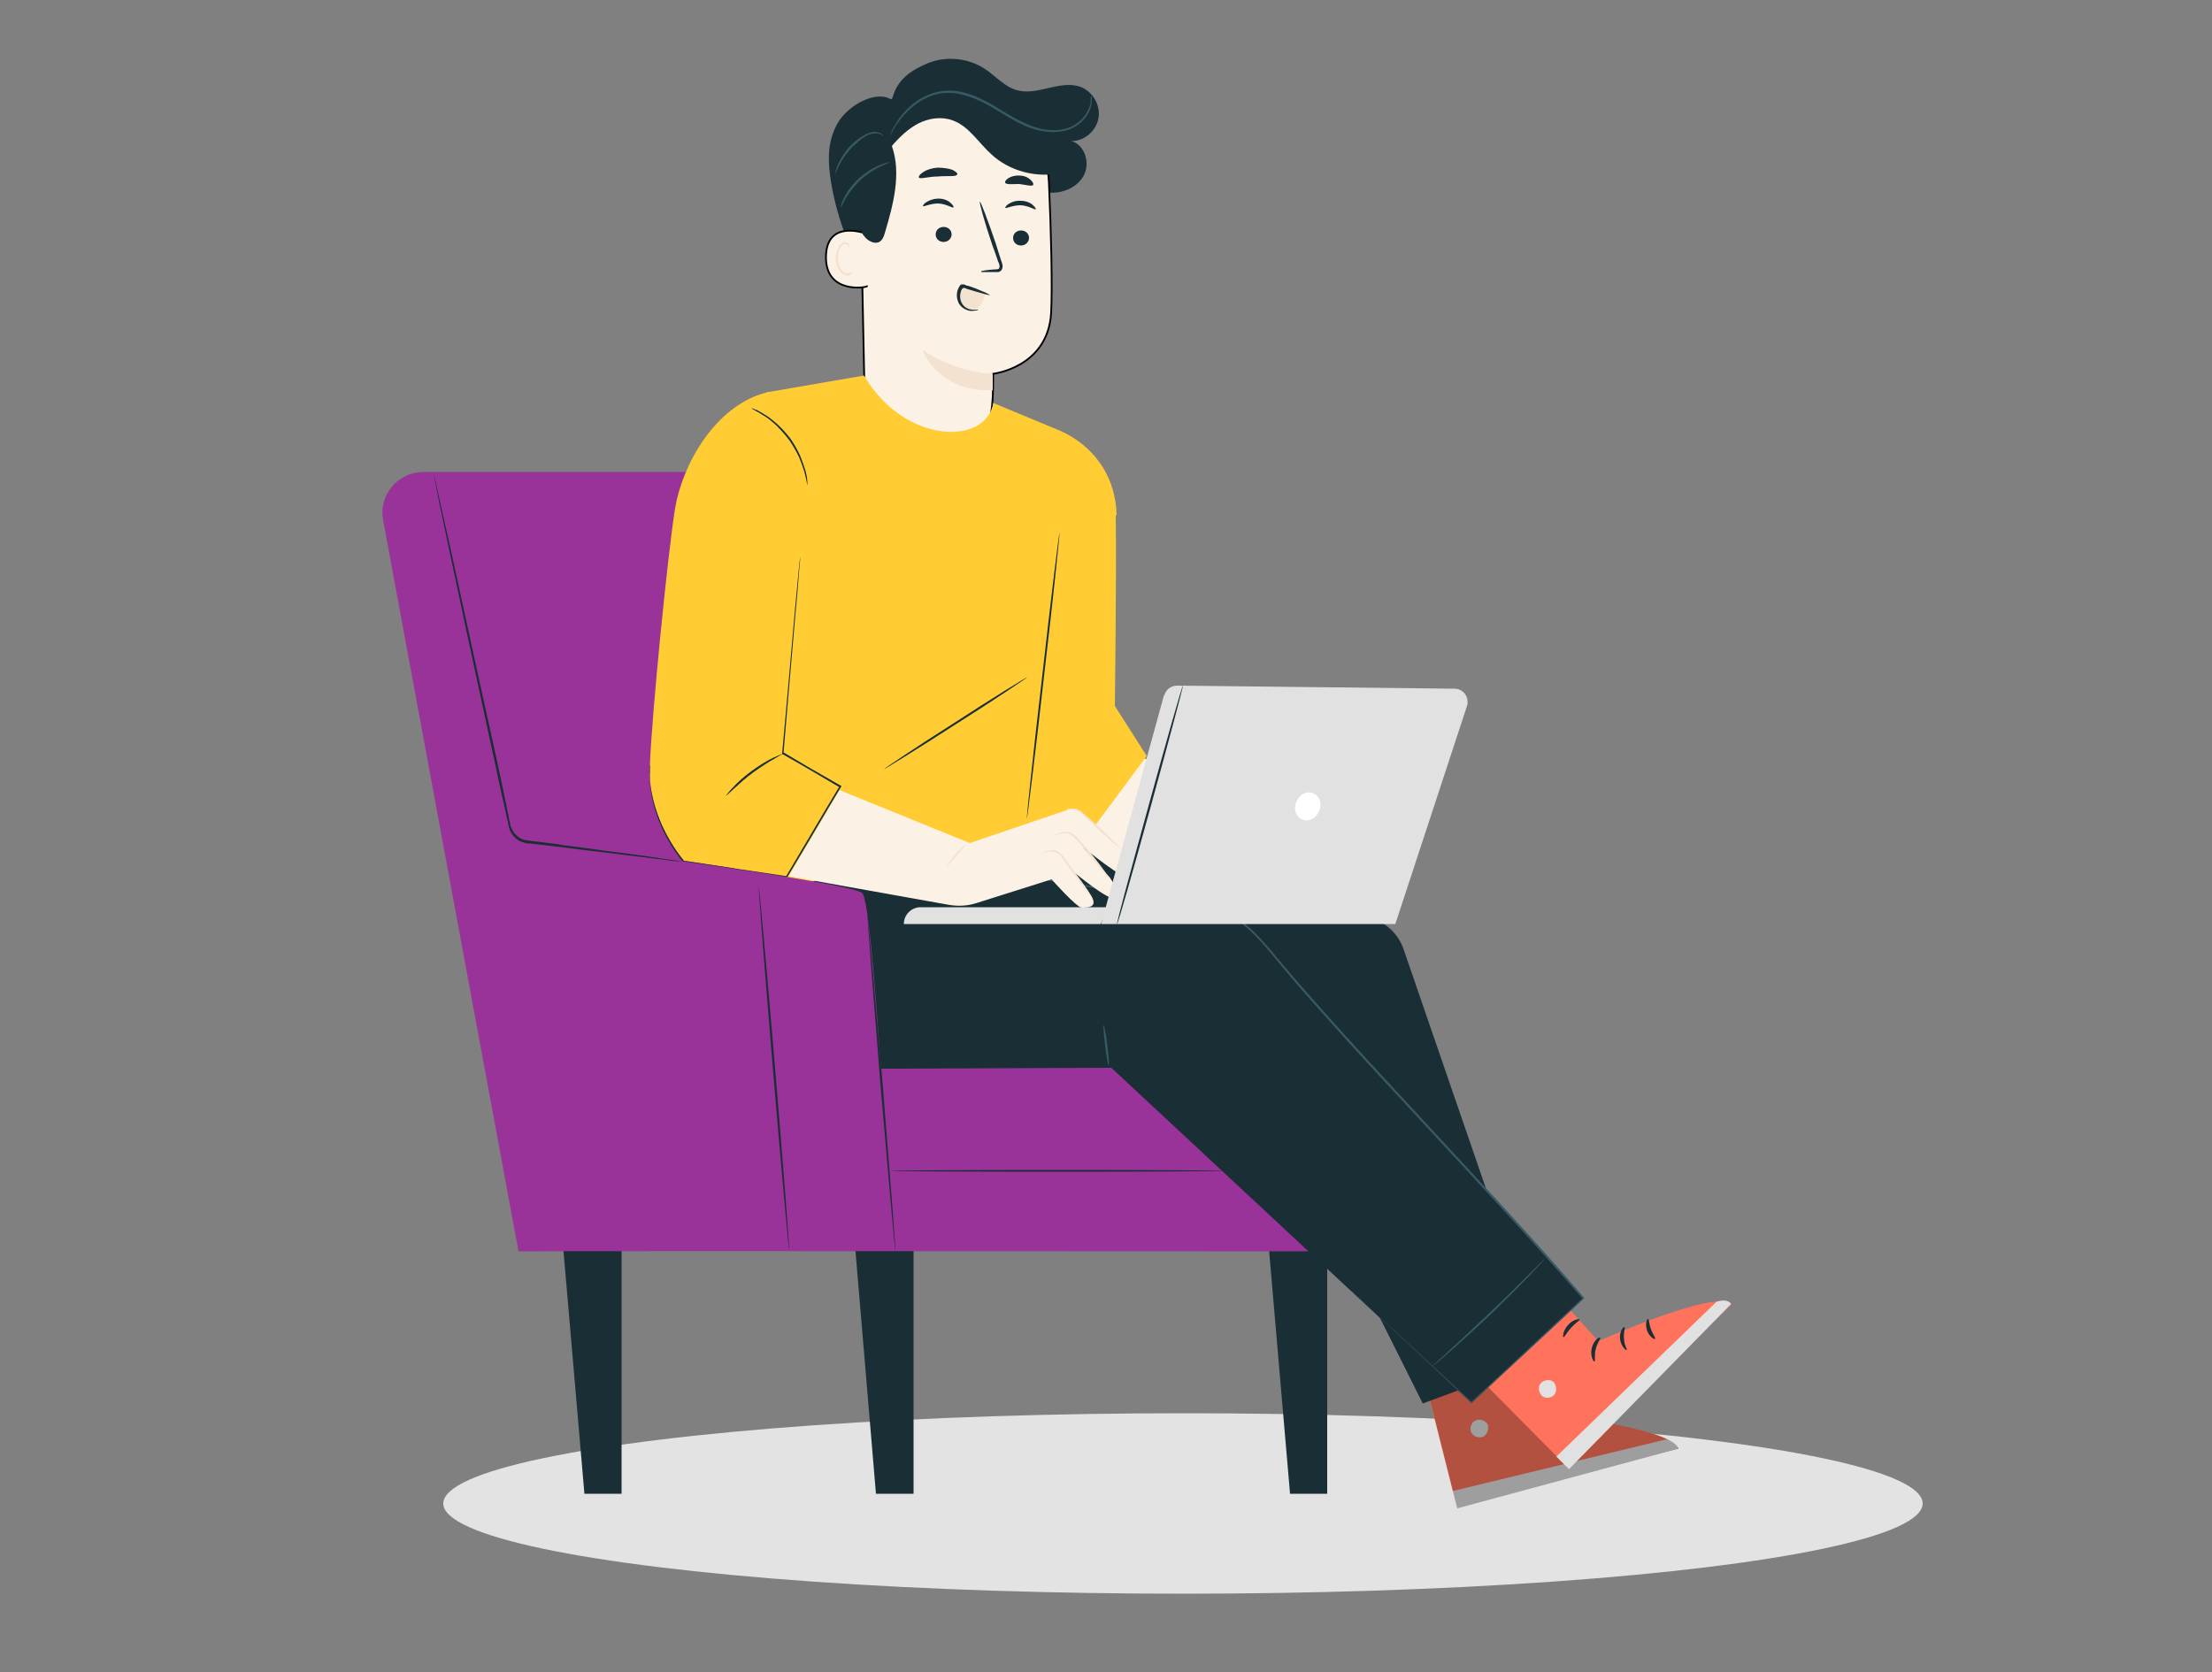 <svg xmlns="http://www.w3.org/2000/svg" viewBox="0 0 500 378"><rect x="0" y="0" width="500" height="378" fill="#808080" stroke="none"/><defs><style>      .cls-1, .cls-2, .cls-3 {        fill: #fcf1e5;      }      .cls-4 {        fill: #ff735d;      }      .cls-5 {        fill: #e3e3e3;      }      .cls-6 {        fill: #375a64;      }      .cls-7 {        fill: #1a2e35;      }      .cls-2 {        stroke-linecap: round;        stroke-linejoin: round;      }      .cls-2, .cls-3 {        stroke: #000;        stroke-width: .4px;      }      .cls-8 {        fill: #fff;      }      .cls-9 {        fill: #939;      }      .cls-10 {        opacity: .3;      }      .cls-11 {        fill: #f3e2cf;      }      .cls-12 {        fill: #fc3;      }      .cls-13 {        fill: #e1e1e1;      }      .cls-3 {        stroke-miterlimit: 10;      }    </style></defs><g><g id="Capa_1"><g id="uuid-29f805bf-8c17-431c-82be-f4c6d3247d83"><ellipse class="cls-5" cx="267.4" cy="339.9" rx="167.2" ry="20.4"></ellipse><path class="cls-7" d="M201.6,22.7c.9-4.4,4-6.7,8.1-8.4,4.1-1.7,9.1-1.2,12.8,1.2,2.5,1.6,4.5,4.1,7.4,4.9,4.7,1.3,9.9-2.5,14.5-.7,2.7,1.1,4.4,4.2,3.9,7-.5,2.9-3.2,5.2-6.1,5.2,3.1.9,4.3,5.1,2.7,7.9s-5.1,4.1-8.3,3.7-6.1-2.1-8.6-4.1-4.8-4.3-7.5-6.1-5.9-3.1-9.1-2.7c-4.3.5-7.8,4-9.5,8.1-1.7,4-1.8,8.5-1.8,12.9s.3,8.8-.8,13c-.1.5-.3,1.1-.8,1.2-.7.3-1.3-.4-1.7-1.1-4.4-7.1-7.5-15-8.9-23.2-.8-4.8-1-9.3,1.4-13.6,2.4-4.2,8.9-7.7,12.3-5.3"></path><path class="cls-3" d="M194.5,43.4l.9,44.5c.2,8.3,4.3,16.9,17.5,16h0c11.3-1.6,11.6-9.6,11.6-19.4,0,0,0,.4,0,0,0,0,12.4-1.4,13.1-13.8.3-6,0-18.3-.5-29.4-.5-12-10.1-21.6-22.1-22h-1.2c-12.9.2-19.9,11.2-19.3,24.1Z"></path><path class="cls-11" d="M224.4,84.5s-7.8,0-15.9-5.4c0,0,3.5,9.7,15.9,9.1v-3.7h0Z"></path><path class="cls-7" d="M232.6,53.8c0,.9-.8,1.7-1.8,1.7s-1.8-.7-1.8-1.7.8-1.7,1.8-1.7,1.8.7,1.8,1.7Z"></path><path class="cls-7" d="M234.1,47.3c-.2.2-1.5-.8-3.4-.9-1.9,0-3.3.8-3.5.6,0,0,.1-.5.8-.9.6-.4,1.6-.8,2.8-.7,1.2,0,2.2.5,2.7,1,.6.5.7.9.6,1h0Z"></path><path class="cls-7" d="M215.1,53c0,.9-.8,1.7-1.8,1.7s-1.8-.7-1.8-1.7.8-1.7,1.8-1.7,1.8.7,1.8,1.7Z"></path><path class="cls-7" d="M215.5,46.9c-.2.2-1.5-.8-3.4-.9-1.9,0-3.3.8-3.5.6,0,0,.1-.5.8-.9.6-.4,1.6-.8,2.8-.8s2.2.5,2.7,1c.6.5.7.9.6,1h0Z"></path><path class="cls-7" d="M221.8,61.3c0,0,1.2-.3,3.1-.4.5,0,.9,0,1-.4.1-.3,0-.9-.3-1.4-.4-1.2-.8-2.4-1.3-3.7-1.8-5.3-3-9.7-2.8-9.8.2,0,1.8,4.2,3.6,9.5.4,1.3.8,2.6,1.2,3.8.2.6.5,1.2.2,1.9-.1.4-.5.6-.8.7h-.8c-1.9,0-3.1,0-3.1,0h0Z"></path><path class="cls-7" d="M216.3,39.5c-.2.5-2.1.2-4.3.4-2.2,0-4.1.7-4.3.2-.1-.2.2-.7,1-1.2.7-.5,1.9-.9,3.2-1,1.3,0,2.6.2,3.4.5.8.4,1.2.8,1.1,1h0Z"></path><path class="cls-7" d="M233.6,41.8c-.4.4-1.6,0-3.2-.2-1.6,0-2.9.2-3.2-.3-.1-.2.1-.6.7-1,.6-.4,1.6-.7,2.6-.6,1.1,0,2,.5,2.5,1s.7.9.5,1.1h0Z"></path><path class="cls-2" d="M195.1,52.6c-.2,0-8.4-2.8-8.4,5.6s9.3,6.8,9.3,6.5"></path><path class="cls-11" d="M192.6,61.5s-.1,0-.4.2c-.2,0-.7.2-1.1,0-.9-.3-1.6-1.8-1.7-3.3,0-.8.2-1.5.4-2.1.3-.6.7-1,1.1-1.1.4,0,.8.2.9.4.1.2,0,.4.1.4,0,0,.2,0,.1-.5,0-.2-.1-.4-.3-.5-.2-.2-.5-.3-.8-.2-.7,0-1.2.6-1.5,1.3s-.5,1.5-.5,2.4c0,1.7.9,3.3,2.1,3.7s1.1,0,1.3-.2c.3-.2.3-.4.3-.4h0Z"></path><path class="cls-7" d="M237.6,29.9c-1-2.5-2.9-4.5-4.9-6.2-4.4-3.6-10-6-15.7-6.3s-11.6,1.5-15.9,5.3c-3.4,3-5.8,7.2-7,11.7-1.2,4.4-1.3,9.1-.6,13.7.3,2,.7,4.1,2.1,5.6.8.9,2.3,1.6,3.3.9.6-.4.9-1.2,1.1-1.9,1.9-6.4,3.8-13.4,1.6-19.7,1.7-2,3.7-3.9,6-5.1,2.4-1.2,5.2-1.6,7.7-.7,3.7,1.3,5.9,5.1,8.8,7.7,4.1,3.8,10.2,5.4,15.7,4.2l-2.1-9v-.2h-.1Z"></path><path class="cls-11" d="M222.7,66.5c-.2.8-.5,1.5-.9,2.2s-1.1,1.2-1.9,1.3c-.8,0-1.7-.4-2.2-1-.5-.7-.7-1.5-.8-2.4,0-.8.3-1.7,1-1.9.3,0,.6,0,.9,0,1.4.5,2.7.9,4.1,1.4"></path><path class="cls-7" d="M221.3,69.9c0,0-.9.3-2.2,0-.6-.2-1.3-.6-1.7-1.4-.4-.7-.5-1.7-.2-2.6,0-.2.2-.4.3-.6,0-.1.2-.2.3-.2.2,0,.4,0,.7.2.2,0,.5.2.7.2.9.3,1.7.5,2.4.7,1.3.4,2.2.6,2.2.5,0,0-.8-.5-2.1-1-.7-.3-1.4-.6-2.3-.9-.2,0-.4-.2-.7-.2s-.4-.2-.8-.3h-.6c-.2,0-.3.3-.4.4-.2.3-.3.5-.4.8-.4,1.1-.2,2.3.3,3.2.6.9,1.4,1.3,2.1,1.5.7.2,1.4,0,1.7,0,.4,0,.6-.3.6-.3h0Z"></path><path class="cls-6" d="M246.8,21.8v.6c0,.4,0,.9-.2,1.6-.3,1.4-1.4,3.4-3.7,4.7-2.3,1.3-5.6,1.5-8.8.6-3.3-.9-6.4-3-9.8-5-3.3-1.9-6.8-3.4-10.1-3.3-3.3,0-6.1,1.6-8,3.2s-3.1,3.3-3.9,4.5c-.7,1.2-1,2-1.1,1.9,0,0,0-.2.2-.5.1-.4.4-.9.7-1.5.7-1.2,1.8-3,3.8-4.7,1.9-1.7,4.8-3.3,8.2-3.4,3.5-.2,7.1,1.4,10.4,3.3,3.3,2,6.4,4,9.6,5,3.2,1,6.3.8,8.5-.4,2.2-1.2,3.3-3.1,3.7-4.4s.2-2.2.3-2.2h.2Z"></path><path class="cls-6" d="M188.8,39.4s0-.9.6-2.2,1.6-3.1,3.2-4.6c.8-.8,1.7-1.4,2.5-1.9s1.7-.8,2.4-.9c.8,0,1.4.2,1.7.4.3.2.5.5.4.5,0,0-.7-.7-2.1-.5-1.4,0-3,1.3-4.6,2.8-1.5,1.5-2.6,3.1-3.2,4.4-.7,1.3-.9,2.1-1,2.1h.1Z"></path><path class="cls-6" d="M190,46.9s.1-.9.8-2.2c.6-1.3,1.8-3,3.5-4.5s3.5-2.5,4.8-3c1.4-.5,2.3-.6,2.3-.6,0,0-.8.3-2.1.9s-3,1.6-4.6,3c-1.6,1.5-2.8,3.1-3.5,4.3s-1,2.1-1.1,2h0Z"></path><polygon class="cls-1" points="252.1 168.8 297 186.9 289.9 199.7 238.9 191.9 252.1 168.8"></polygon><path class="cls-12" d="M252.2,116.5c.2,12.6-.2,43.1-.2,43.1l7.2,11.3-12.6,17-14.6,2-1.4,11.3s-25.5,11.4-45.9,4.5c-15.9-5.4-34.4,12.7-34.4,12.7,0,0-1.7-3,1.1-28.5,2.6-24.3,7.2-64.5,7.2-64.5l14.7-36.7,22-3.8c9.2,15.7,27.7,15.8,29.2,6.2l14.7,6.1c4.3,1.8,7.9,4.8,10.3,8.8,1.6,2.7,2.8,6.2,2.9,10.5h-.2Z"></path><path class="cls-7" d="M239.5,120.4c.1,0-1.4,14.5-3.5,32.4-2,17.9-3.8,32.3-3.9,32.3s1.4-14.5,3.5-32.4c2-17.9,3.8-32.3,3.9-32.3h0Z"></path><path class="cls-7" d="M232.2,153.1c0,.1-7.1,4.9-16.1,10.6-9,5.8-16.3,10.3-16.3,10.2s7.1-4.9,16.1-10.6c8.9-5.8,16.3-10.3,16.3-10.2Z"></path><polygon class="cls-7" points="206.5 337.7 198 337.7 193.2 280.8 206.5 280.8 206.5 337.7"></polygon><polygon class="cls-7" points="140.5 337.7 132.1 337.7 127.2 280.8 140.5 280.8 140.5 337.7"></polygon><polygon class="cls-7" points="300 337.7 291.6 337.7 286.7 280.8 300 280.8 300 337.7"></polygon><path class="cls-9" d="M163.7,230.1l8.1-123.4h-76.1c-5.8,0-10.2,5.3-9.1,10.9l30.6,165.3c9.7-.1,187.3,0,187.3,0v-52.8h-140.8Z"></path><path class="cls-7" d="M276.6,264.7c0,.1-16.9.2-37.7.2s-37.7-.1-37.7-.2,16.9-.2,37.7-.2,37.7.1,37.7.2Z"></path><path class="cls-4" d="M344,293.5l5.5,26.1s28.4,3.2,29.9,7.9l-50.3,12.4-10.2-40.4,25.1-6.1h0Z"></path><path class="cls-13" d="M333.4,321.2c-.9.5-1.3,1.8-.8,2.7.5.9,1.7,1.3,2.7.9.9-.5,1.4-2,.9-2.9-.6-.9-2.1-1.3-2.9-.6"></path><path class="cls-13" d="M329.3,341l-1-3.9,48.4-11.7s2.5.4,2.6,2.1l-50,13.5Z"></path><path class="cls-7" d="M350.2,319.1c0,.2-1.1.7-2.2,1.8-1,1.1-1.4,2.3-1.7,2.2-.2,0-.2-1.5,1-2.8s2.8-1.4,2.8-1.1h.1Z"></path><path class="cls-7" d="M356.1,320c.1.2-.8.9-1.4,2.1s-.5,2.4-.8,2.5c-.2,0-.7-1.3,0-2.8s2.2-2,2.2-1.8h0Z"></path><path class="cls-7" d="M360.6,325.6c-.2.1-.9-1-.6-2.5s1.3-2.3,1.5-2.1c.2.2-.4,1.1-.6,2.3-.3,1.2,0,2.3-.3,2.4h0Z"></path><path class="cls-7" d="M348.3,313.3c0,.2-1.3.2-2.6.6-1.4.4-2.3,1.1-2.5,1s.6-1.3,2.3-1.8c1.6-.5,3,0,2.9.2h0Z"></path><g class="cls-10"><path d="M344,293.5l5.5,26.1s28.4,3.2,29.9,7.9l-50,13.5-10.4-41.4,25.1-6.1h-.1Z"></path></g><path class="cls-7" d="M317.3,214.7l31.8,92.4-27.5,10.2-50.6-101.3-84.1-13.2,50.5-13.6,72,18.2c3.7.9,6.7,3.7,7.9,7.3h0Z"></path><path class="cls-4" d="M343.1,283.2l18.2,20s26.4-11.8,30.1-8.4l-37.4,36.6-29.6-29.9,18.7-18.2h0Z"></path><path class="cls-13" d="M348.1,312.9c-.5.9-.2,2.2.6,2.8.9.6,2.2.3,2.8-.6.5-.9.2-2.5-.7-2.9-.9-.5-2.5,0-2.8,1"></path><path class="cls-13" d="M354.7,332.2l-2.9-2.9,36.2-35s2.4-.9,3.3.5l-36.7,37.4h.1Z"></path><path class="cls-7" d="M361.7,302.4c.2.2-.7,1.2-1,2.6-.4,1.5,0,2.7-.3,2.8-.2.1-1-1.2-.6-3s1.7-2.6,1.9-2.4Z"></path><path class="cls-7" d="M367.2,300.1c.2.1-.3,1.2-.1,2.6,0,1.4.8,2.4.6,2.5-.1.2-1.3-.8-1.5-2.5s.8-2.8,1-2.7h0Z"></path><path class="cls-7" d="M374.1,302.7c-.1.2-1.3-.5-1.8-1.9-.5-1.5,0-2.7.2-2.6.3,0,.2,1.1.7,2.3.4,1.2,1.1,2,.9,2.2h0Z"></path><path class="cls-7" d="M357.1,298.3c0,.2-1,.8-2,1.9s-1.5,2.2-1.7,2.1c-.2,0-.1-1.5,1-2.7,1.1-1.3,2.6-1.5,2.6-1.3h.1Z"></path><path class="cls-7" d="M177.8,241.7l73.4-.3,81.4,75.8,25.3-23.6s-69.1-78-77.1-86.1c-8-8-85-13.4-85-13.4l-46.3,20.1,1,5.2c2.6,13,14,22.3,27.2,22.2h.1Z"></path><path class="cls-6" d="M249.5,231.8c.1,0,.5,2,.8,4.5s.5,4.5.3,4.5-.5-2-.8-4.5-.5-4.5-.3-4.5Z"></path><path class="cls-6" d="M349.4,284.3s-.3.4-.9,1.1-1.5,1.6-2.6,2.8c-2.2,2.3-5.4,5.5-8.9,8.9-3.6,3.4-6.9,6.4-9.3,8.5-1.2,1.1-2.2,1.9-2.9,2.5-.7.6-1.1.9-1.1.9,0,0,.3-.4,1-1,.7-.7,1.7-1.5,2.8-2.6,2.4-2.2,5.6-5.2,9.2-8.6s6.7-6.5,9-8.8l2.7-2.7c.6-.6,1-1,1-.9h0Z"></path><path class="cls-6" d="M305.6,292.1s.2.1.5.4.8.7,1.4,1.3c1.2,1.1,3,2.8,5.4,4.9,4.7,4.3,11.4,10.6,19.8,18.3h-.2c7.2-6.7,15.8-14.7,25.3-23.6v.3c-10.7-12.4-23.5-26.1-36.8-40.5-5.9-6.4-11.7-12.6-17.2-18.7s-10.8-12-15.6-17.9c-2.4-2.9-4.8-5.7-7.6-7.9-1.4-1.1-2.9-2-4.5-2.6-1.6-.7-3.2-1.1-4.9-1.5-3.3-.7-6.5-1.1-9.6-1.6s-6-.9-8.9-1.4c-11.3-1.8-20.4-3.2-26.7-4.2-3.1-.5-5.6-.9-7.3-1.2-.8-.1-1.4-.2-1.9-.3-.4,0-.6-.1-.6-.1h.6c.4,0,1.1.2,1.9.3,1.7.2,4.1.6,7.3,1.1,6.3,1,15.5,2.3,26.7,4,2.8.4,5.8.9,8.9,1.3,3.1.5,6.3.9,9.6,1.6,1.6.4,3.3.8,4.9,1.5s3.2,1.6,4.6,2.7c2.9,2.2,5.3,5,7.7,7.9,4.8,5.8,10.1,11.7,15.6,17.8s11.3,12.3,17.2,18.7c13.4,14.5,26.1,28.1,36.8,40.6v.2c.1,0,0,.1,0,.1-9.5,8.9-18.1,16.8-25.3,23.5h-.1c0,.1-.1,0-.1,0-8.3-7.8-15.1-14.1-19.7-18.4-2.3-2.2-4.1-3.9-5.3-5-.6-.6-1.1-1-1.4-1.3l-.5-.5v.2h0Z"></path><path class="cls-1" d="M241.3,183.1l-22.1,7.5-40.8-16.6-21.8,20.2,58.1,10.4c2,.3,4,.2,5.9-.4l17.1-5.4s5.6,6.3,6.8,6.4c1.2,0,3.5,0,2.4-2.2-1.1-2.1-4-5.7-4-5.7,0,0,7.9,6.5,8.8,5.6.9-.9.5-2.9-.9-4.5s-6-6.9-6-6.9c0,0,9.7,8,10.6,6.8.9-1.2,1.4-3.1-2.5-6.9-2.6-2.4-6.5-5.9-8.5-7.8-.9-.8-2-1-3.1-.6h0Z"></path><path class="cls-11" d="M218.5,190.7s-.9,1.2-2.1,2.6c-1.2,1.4-2.2,2.5-2.3,2.4-.1,0,.7-1.3,2-2.7,1.2-1.4,2.4-2.4,2.5-2.3h0Z"></path><path class="cls-11" d="M251.2,198.9s-.8-.6-1.9-1.9c-1.1-1.3-2.5-3-4.1-5-1.6-1.8-3-3.9-4.8-3.6-.8,0-1.4.3-1.8.5-.4.2-.6.4-.6.4,0,0,.1-.2.5-.5s1-.6,1.9-.7c.4,0,.9,0,1.4.1.2,0,.5.2.7.3.2.2.4.3.6.5.8.8,1.6,1.7,2.4,2.6,1.6,1.9,3,3.7,4,5.1.4.6.8,1.1,1.2,1.5.3.4.4.5.4.6h.1Z"></path><path class="cls-11" d="M235.5,193.2s.1-.2.5-.5c.4-.2,1-.5,1.8-.5s.8,0,1.3.3c.5.2.8.6,1.2,1,.3.4.6.9.9,1.3.3.4.7.9,1,1.4,2.9,3.8,5,7,4.8,7.1,0,0-.2-.2-.4-.5-.3-.4-.7-.9-1.1-1.5-1-1.4-2.3-3-3.7-4.9-.4-.5-.7-.9-1-1.4s-.6-.9-.9-1.3c-.3-.4-.6-.7-1-.9s-.8-.2-1.2-.3c-1.5,0-2.3.7-2.3.6h0Z"></path><path class="cls-11" d="M253.5,192s-.7-.5-1.8-1.4-2.5-2.2-4.1-3.7c-.8-.7-1.5-1.4-2.2-2.1-.7-.7-1.3-1.2-1.9-1.5-1.3-.6-2.2-.2-2.2-.3,0,0,.2-.2.6-.2s1,0,1.7.2c.3.1.7.3,1,.6s.7.6,1,.9c.7.6,1.5,1.3,2.3,2,1.6,1.5,3,2.8,4,3.8s1.6,1.6,1.6,1.7h0Z"></path><path class="cls-12" d="M154.6,194.7s-8.3-9.3-7.7-21.7c.5-12.4,4.1-48.3,5.7-58.1,1.6-9.7,9-23.3,20.8-26.2,8.6-2.1,10.4,23.9,10.4,23.9l-6.5,57.6,13,7.5-12.1,20.5-23.4-3.6h-.2Z"></path><path class="cls-7" d="M182.5,109.8s-.2-1.3-.7-3.2c-.3-1-.7-2.1-1.2-3.3-.6-1.2-1.3-2.5-2.2-3.8-.9-1.2-1.9-2.3-2.9-3.3-1-.9-1.9-1.7-2.8-2.2-1.7-1.1-2.9-1.6-2.8-1.7,0,0,.3,0,.8.3.3,0,.6.2.9.4.4.2.8.4,1.2.7.9.5,1.9,1.3,2.9,2.2s2,2,3,3.3c.9,1.3,1.6,2.6,2.2,3.9.5,1.3.9,2.4,1.2,3.4.1.5.2,1,.3,1.4,0,.4.1.8.1,1v.9h0Z"></path><path class="cls-7" d="M177.1,170.3s-.8.5-2,1.2c-1.3.7-3,1.8-4.8,3.1s-3.3,2.7-4.4,3.7c-1.1,1-1.7,1.6-1.8,1.6,0,0,.5-.8,1.5-1.8,1-1.1,2.5-2.5,4.3-3.8s3.6-2.4,4.9-3c1.3-.6,2.2-1,2.2-.9h.1Z"></path><path class="cls-13" d="M263.1,157.2l-14.2,51.7h66.5l16.2-49.3c.6-1.9-.8-3.9-2.8-3.9l-62.7-.7c-1.4,0-2.6.9-2.9,2.2h-.1Z"></path><path class="cls-7" d="M267.4,155c.1,0-3.1,12.1-7.2,27s-7.5,26.9-7.7,26.9,3.1-12.1,7.2-27c4.1-14.9,7.5-26.9,7.7-26.9Z"></path><path class="cls-8" d="M293.1,181.1c-.8,1.6-.3,3.4,1.1,4.1,1.4.7,3.1,0,3.9-1.7.8-1.6.3-3.4-1.1-4.1-1.4-.7-3.1,0-3.9,1.7Z"></path><path class="cls-13" d="M248.8,208.9h-44.5c0-2.1,1.7-3.8,3.8-3.8h42.3l-1.6,3.8Z"></path><path class="cls-7" d="M146.8,173v1.6c0,.5,0,1.2.1,2,0,.8.2,1.7.4,2.7.4,2,1.1,4.4,2.2,7,1.2,2.6,2.8,5.5,5.1,8.3h-.1c6.7,1,14.7,2.2,23.4,3.5h-.2c2.9-4.9,6.1-10.3,9.4-15.9.9-1.5,1.8-3,2.7-4.5v.3c-4.4-2.6-8.8-5.2-12.9-7.5h-.1v-.2c1.2-13.2,2.2-24.5,2.9-32.6.4-4,.7-7.2.9-9.4.1-1.1.2-1.9.3-2.5v-.8.8c0,.6-.1,1.4-.2,2.5-.2,2.2-.4,5.4-.8,9.4-.7,8.1-1.7,19.4-2.8,32.6v-.2c4,2.4,8.3,4.9,12.9,7.5h.2c0,.1-.1.3-.1.3-.9,1.5-1.8,3-2.7,4.5-3.3,5.6-6.5,11-9.5,16h0c0,.1-.1.1-.1.1-8.8-1.4-16.8-2.6-23.4-3.6h0c-4.6-5.7-6.5-11.5-7.2-15.5-.2-1-.3-1.9-.3-2.7s-.1-1.5,0-2v-1.6h0Z"></path><path class="cls-9" d="M113.5,189.2s78.6,10,81.4,12.7c2.5,2.4,5.6,66.3,6.3,66l-73.4-2.8-14.4-75.9h.1Z"></path><path class="cls-7" d="M178.4,282.7c-.1,0-1.8-18.4-3.7-41.1s-3.3-41.2-3.2-41.2,1.8,18.4,3.7,41.1c1.9,22.7,3.3,41.2,3.2,41.2Z"></path><path class="cls-7" d="M98,106.7v.3c0,.2,0,.5.2.9.2.8.5,2,.8,3.5.7,3.1,1.7,7.5,2.9,12.9,2.4,10.9,5.6,25.9,9.3,42.5.9,4.2,1.8,8.2,2.6,12.1.4,2,.8,3.9,1.2,5.8,0,.5.2.9.3,1.4,0,.5.2.9.4,1.3.3.8,1,1.5,1.7,2,.4.2.8.4,1.2.5.4,0,.9.1,1.3.2.9.1,1.8.2,2.6.3,1.7.2,3.4.4,5,.7,3.2.4,6.3.8,9,1.2,5.5.7,10,1.3,13.1,1.8,1.5.2,2.7.4,3.6.5.4,0,.7.1.9.1h.3-1.2c-.8,0-2-.2-3.6-.4-3.1-.4-7.6-.9-13.1-1.6-2.8-.3-5.8-.7-9-1.1-1.6-.2-3.3-.4-5-.6-.9-.1-1.7-.2-2.6-.3-.4,0-.9,0-1.4-.2-.5-.1-.9-.3-1.3-.5-.8-.5-1.5-1.3-1.9-2.2-.2-.5-.3-1-.4-1.4,0-.5-.2-.9-.3-1.4-.4-1.9-.8-3.8-1.3-5.8-.8-3.9-1.7-8-2.6-12.1-3.6-16.6-6.8-31.6-9.1-42.5-1.1-5.4-2.1-9.8-2.7-12.9-.3-1.5-.5-2.7-.7-3.5,0-.4,0-.7-.2-.9v-.6Z"></path><path class="cls-7" d="M196.1,207c.1,0,1.6,17,3.4,37.9,1.7,21,3,38,2.9,38s-1.6-17-3.4-37.9c-1.7-21-3-38-2.9-38Z"></path></g></g></g></svg>